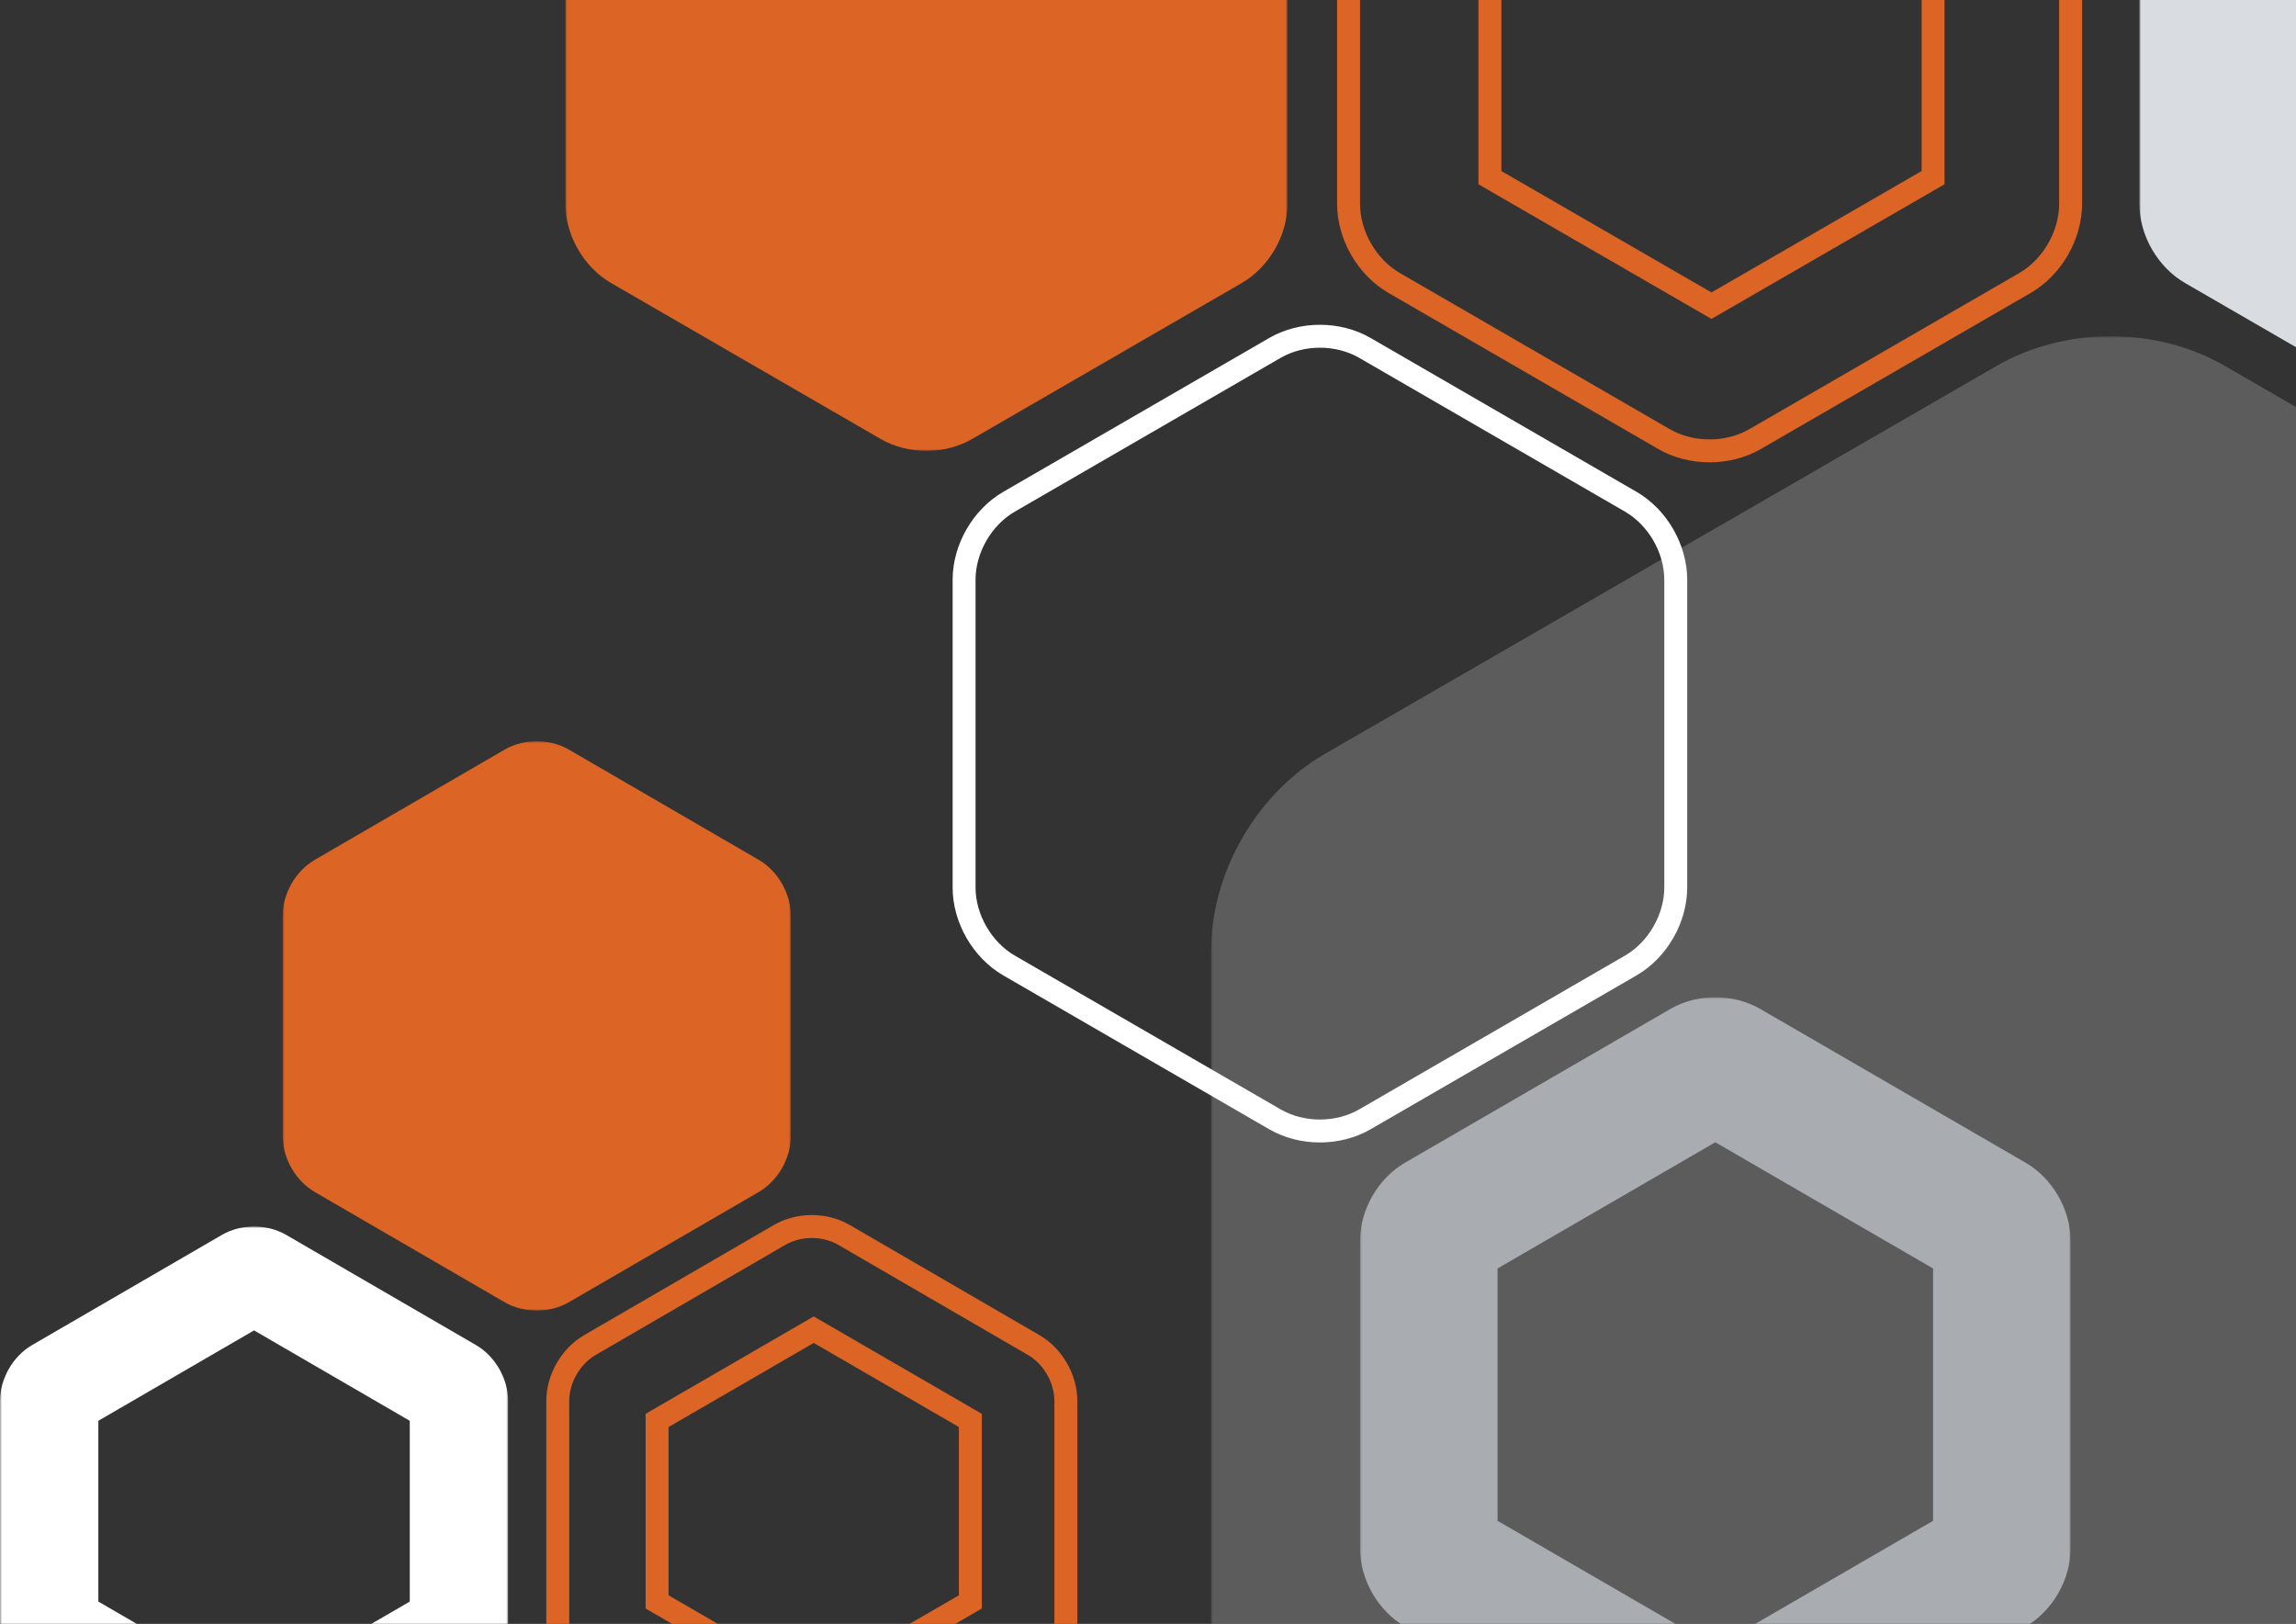 <svg width="601" height="425" viewBox="0 0 601 425" fill="none" xmlns="http://www.w3.org/2000/svg">
<rect x="0" y="0" width="601" height="425" fill="#333333" stroke="none"/>
<path d="M172 371.75L170.496 369.154L169 370.02V371.75H172ZM212.999 348L214.503 345.404L212.999 344.533L211.496 345.404L212.999 348ZM254 371.75H257V370.02L255.504 369.154L254 371.75ZM254 419.249L255.504 421.845L257 420.978V419.249H254ZM212.999 443L211.495 445.596L212.999 446.467L214.503 445.596L212.999 443ZM172 419.249H169V420.978L170.496 421.845L172 419.249ZM154.411 438.975L155.917 436.381L155.916 436.381L154.411 438.975ZM204.092 467.813L202.586 470.408L202.587 470.408L204.092 467.813ZM220.909 467.81L222.414 470.405L222.415 470.405L220.909 467.81ZM270.589 438.975V435.975H269.782L269.084 436.381L270.589 438.975ZM270.591 438.975V441.975H271.398L272.097 441.57L270.591 438.975ZM270.589 352.023L272.096 349.429L272.095 349.429L270.589 352.023ZM220.906 323.189L219.399 325.783L219.4 325.783L220.906 323.189ZM204.089 323.19L202.584 320.595L202.584 320.595L204.089 323.19ZM154.409 352.023L152.903 349.429L152.903 349.429L154.409 352.023ZM173.504 374.346L214.503 350.596L211.496 345.404L170.496 369.154L173.504 374.346ZM211.496 350.596L252.496 374.346L255.504 369.154L214.503 345.404L211.496 350.596ZM251 371.75V419.249H257V371.75H251ZM252.496 416.653L211.495 440.404L214.503 445.596L255.504 421.845L252.496 416.653ZM214.503 440.404L173.504 416.653L170.496 421.845L211.495 445.596L214.503 440.404ZM175 419.249V371.75H169V419.249H175ZM152.904 441.57L202.586 470.408L205.598 465.219L155.917 436.381L152.904 441.57ZM202.587 470.408C208.546 473.865 216.452 473.864 222.414 470.405L219.404 465.215C215.302 467.595 209.694 467.594 205.598 465.218L202.587 470.408ZM222.415 470.405L272.095 441.57L269.084 436.381L219.403 465.216L222.415 470.405ZM270.589 441.975H270.591V435.975H270.589V441.975ZM272.097 441.57C278.056 438.112 282 431.235 282 424.333H276C276 429.107 273.185 434.001 269.085 436.381L272.097 441.57ZM282 424.333V366.666H276V424.333H282ZM282 366.666C282 359.763 278.055 352.889 272.096 349.429L269.083 354.618C273.185 356.999 276 361.892 276 366.666H282ZM272.095 349.429L222.412 320.594L219.4 325.783L269.084 354.618L272.095 349.429ZM222.413 320.594C219.402 318.846 215.927 318 212.5 318V324C214.966 324 217.384 324.612 219.399 325.783L222.413 320.594ZM212.5 318C209.072 318 205.597 318.848 202.584 320.595L205.595 325.785C207.614 324.613 210.035 324 212.5 324V318ZM202.584 320.595L152.903 349.429L155.915 354.618L205.595 325.785L202.584 320.595ZM152.903 349.429C146.945 352.889 143 359.764 143 366.666H149C149 361.892 151.815 356.999 155.916 354.618L152.903 349.429ZM143 366.666V424.333H149V366.666H143ZM143 424.333C143 431.235 146.945 438.112 152.905 441.57L155.916 436.381C151.815 434.001 149 429.107 149 424.333H143Z" fill="#DC6526"/>
<path d="M390 -20.5L388.5 -23.098L387 -22.232V-20.5H390ZM447.999 -54L449.499 -56.598L447.999 -57.464L446.498 -56.598L447.999 -54ZM506 -20.5H509V-22.232L507.5 -23.098L506 -20.5ZM506 46.498L507.5 49.096L509 48.23V46.498H506ZM447.999 80L446.498 82.598L447.999 83.465L449.499 82.598L447.999 80ZM390 46.498H387V48.23L388.499 49.096L390 46.498ZM364.952 74.066L366.454 71.469L366.454 71.469L364.952 74.066ZM435.552 114.903L434.05 117.5L434.051 117.501L435.552 114.903ZM459.45 114.899L460.951 117.496L460.952 117.496L459.45 114.899ZM530.048 74.066V71.066H529.243L528.546 71.469L530.048 74.066ZM530.05 74.066V77.066H530.855L531.552 76.663L530.05 74.066ZM530.048 -49.068L531.55 -51.664L531.55 -51.664L530.048 -49.068ZM459.446 -89.901L457.943 -87.304L457.944 -87.304L459.446 -89.901ZM435.548 -89.899L434.047 -92.496L434.046 -92.496L435.548 -89.899ZM364.95 -49.068L363.448 -51.664L363.447 -51.664L364.95 -49.068ZM391.5 -17.903L449.499 -51.402L446.498 -56.598L388.5 -23.098L391.5 -17.903ZM446.499 -51.402L504.5 -17.903L507.5 -23.098L449.499 -56.598L446.499 -51.402ZM503 -20.5V46.498H509V-20.5H503ZM504.5 43.901L446.498 77.402L449.499 82.598L507.5 49.096L504.5 43.901ZM449.499 77.402L391.501 43.901L388.499 49.096L446.498 82.598L449.499 77.402ZM393 46.498V-20.5H387V46.498H393ZM363.45 76.663L434.05 117.5L437.054 112.307L366.454 71.469L363.45 76.663ZM434.051 117.501C442.125 122.167 452.872 122.167 460.951 117.496L457.948 112.302C451.726 115.899 443.269 115.898 437.054 112.306L434.051 117.501ZM460.952 117.496L531.55 76.663L528.546 71.469L457.948 112.302L460.952 117.496ZM530.048 77.066H530.05V71.066H530.048V77.066ZM531.552 76.663C539.628 71.992 545 62.667 545 53.33H539C539 60.529 534.766 67.873 528.548 71.469L531.552 76.663ZM545 53.33V-28.332H539V53.33H545ZM545 -28.332C545 -37.669 539.627 -46.992 531.55 -51.664L528.546 -46.471C534.767 -42.872 539 -35.53 539 -28.332H545ZM531.55 -51.664L460.947 -92.498L457.944 -87.304L528.546 -46.471L531.55 -51.664ZM460.948 -92.497C456.88 -94.852 452.166 -96 447.5 -96V-90C451.209 -90 454.869 -89.083 457.943 -87.304L460.948 -92.497ZM447.5 -96C442.833 -96 438.118 -94.849 434.047 -92.496L437.05 -87.301C440.129 -89.082 443.793 -90 447.5 -90V-96ZM434.046 -92.496L363.448 -51.664L366.452 -46.471L437.05 -87.302L434.046 -92.496ZM363.447 -51.664C355.373 -46.991 350 -37.669 350 -28.332H356C356 -35.53 360.233 -42.872 366.452 -46.471L363.447 -51.664ZM350 -28.332V53.33H356V-28.332H350ZM350 53.33C350 62.667 355.372 71.992 363.45 76.663L366.454 71.469C360.234 67.872 356 60.529 356 53.33H350Z" fill="#DC6526"/>
<g opacity="0.2">
<mask id="mask0_1_1975" style="mask-type:luminance" maskUnits="userSpaceOnUse" x="317" y="88" width="471" height="525">
<path fill-rule="evenodd" clip-rule="evenodd" d="M317 88H788V613H317V88Z" fill="white"/>
</mask>
<g mask="url(#mask0_1_1975)">
<path fill-rule="evenodd" clip-rule="evenodd" d="M346.785 503.686L522.728 605.291C540.533 615.571 564.467 615.571 582.288 605.285L758.22 503.686C776.031 493.401 788 472.663 788 452.093V248.904C788 228.334 776.031 207.596 758.22 197.311L582.277 95.706C573.372 90.569 562.942 88 552.508 88C542.073 88 531.628 90.574 522.718 95.716L346.785 197.311C328.975 207.596 317 228.334 317 248.904V452.093C317 472.663 328.975 493.401 346.785 503.686Z" fill="white"/>
</g>
</g>
<path fill-rule="evenodd" clip-rule="evenodd" d="M264.138 252.691L333.725 292.946C340.767 297.019 350.231 297.019 357.28 292.942L426.863 252.691C433.909 248.614 438.643 240.4 438.643 232.25V151.749C438.643 143.599 433.909 135.383 426.863 131.308L357.275 91.053C353.753 89.018 349.628 88 345.501 88C341.374 88 337.245 89.02 333.721 91.057L264.136 131.308C257.091 135.383 252.357 143.599 252.357 151.749V232.25C252.357 240.4 257.091 248.614 264.138 252.691Z" stroke="white" stroke-width="6"/>
<mask id="mask1_1_1975" style="mask-type:luminance" maskUnits="userSpaceOnUse" x="148" y="-93" width="189" height="211">
<path fill-rule="evenodd" clip-rule="evenodd" d="M148 -93H337V118H148V-93Z" fill="white"/>
</mask>
<g mask="url(#mask1_1_1975)">
<path fill-rule="evenodd" clip-rule="evenodd" d="M159.952 74.066L230.553 114.902C237.698 119.033 247.302 119.033 254.453 114.899L325.05 74.066C332.197 69.933 337 61.598 337 53.331V-28.332C337 -36.599 332.197 -44.934 325.05 -49.068L254.449 -89.903C250.875 -91.968 246.69 -93 242.503 -93C238.316 -93 234.125 -91.966 230.549 -89.899L159.952 -49.068C152.805 -44.934 148 -36.599 148 -28.332V53.331C148 61.598 152.805 69.933 159.952 74.066Z" fill="#DC6526"/>
</g>
<mask id="mask2_1_1975" style="mask-type:luminance" maskUnits="userSpaceOnUse" x="560" y="-93" width="189" height="211">
<path fill-rule="evenodd" clip-rule="evenodd" d="M560 -93H749V118H560V-93Z" fill="white"/>
</mask>
<g mask="url(#mask2_1_1975)">
<path fill-rule="evenodd" clip-rule="evenodd" d="M571.952 74.066L642.553 114.902C649.698 119.033 659.302 119.033 666.453 114.899L737.05 74.066C744.197 69.933 749 61.598 749 53.331V-28.332C749 -36.599 744.197 -44.934 737.05 -49.068L666.449 -89.903C662.875 -91.968 658.69 -93 654.503 -93C650.316 -93 646.125 -91.966 642.549 -89.899L571.952 -49.068C564.805 -44.934 560 -36.599 560 -28.332V53.331C560 61.598 564.805 69.933 571.952 74.066Z" fill="#D9DCE1"/>
</g>
<mask id="mask3_1_1975" style="mask-type:luminance" maskUnits="userSpaceOnUse" x="74" y="194" width="133" height="149">
<path fill-rule="evenodd" clip-rule="evenodd" d="M74 194H207V343H74V194Z" fill="white"/>
</mask>
<g mask="url(#mask3_1_1975)">
<path fill-rule="evenodd" clip-rule="evenodd" d="M82.411 311.976L132.093 340.812C137.121 343.73 143.879 343.73 148.911 340.811L198.591 311.976C203.62 309.057 207 303.171 207 297.333V239.666C207 233.828 203.62 227.942 198.591 225.023L148.908 196.187C146.394 194.729 143.449 194 140.502 194C137.556 194 134.606 194.731 132.09 196.19L82.411 225.023C77.381 227.942 74 233.828 74 239.666V297.333C74 303.171 77.381 309.057 82.411 311.976Z" fill="#DC6526"/>
</g>
<mask id="mask4_1_1975" style="mask-type:luminance" maskUnits="userSpaceOnUse" x="0" y="321" width="133" height="149">
<path fill-rule="evenodd" clip-rule="evenodd" d="M0 321H133V470H0V321Z" fill="white"/>
</mask>
<g mask="url(#mask4_1_1975)">
<path fill-rule="evenodd" clip-rule="evenodd" d="M25.742 371.843L66.5 348.187L107.26 371.843V419.156L66.5 442.813L25.742 419.156V371.843ZM8.411 438.975L58.092 467.813C63.12 470.729 69.877 470.729 74.909 467.81L124.589 438.975H124.591C129.62 436.056 133 430.171 133 424.333V366.666C133 360.828 129.62 354.944 124.589 352.023L74.906 323.189C72.393 321.729 69.447 321 66.5 321C63.553 321 60.606 321.731 58.09 323.19L8.409 352.023C3.38 354.944 0 360.828 0 366.666V424.333C0 430.171 3.38 436.056 8.411 438.975Z" fill="white"/>
</g>
<mask id="mask5_1_1975" style="mask-type:luminance" maskUnits="userSpaceOnUse" x="356" y="261" width="186" height="208">
<path fill-rule="evenodd" clip-rule="evenodd" d="M356 261H542V469H356V261Z" fill="white"/>
</mask>
<g mask="url(#mask5_1_1975)">
<path fill-rule="evenodd" clip-rule="evenodd" d="M391.999 331.976L449 298.953L506.003 331.976V398.023L449 431.048L391.999 398.023V331.976ZM437.242 465.947C444.273 470.018 453.723 470.018 460.76 465.943L530.238 425.691C537.273 421.616 542 413.4 542 405.25V324.749C542 316.599 537.273 308.385 530.238 304.308L460.756 264.055C457.241 262.018 453.121 261 449 261C444.879 261 440.757 262.02 437.238 264.057L367.76 304.308C360.727 308.385 356 316.599 356 324.749V405.25C356 413.4 360.727 421.616 367.762 425.691L437.242 465.947Z" fill="#A9ADB1"/>
</g>
</svg>
